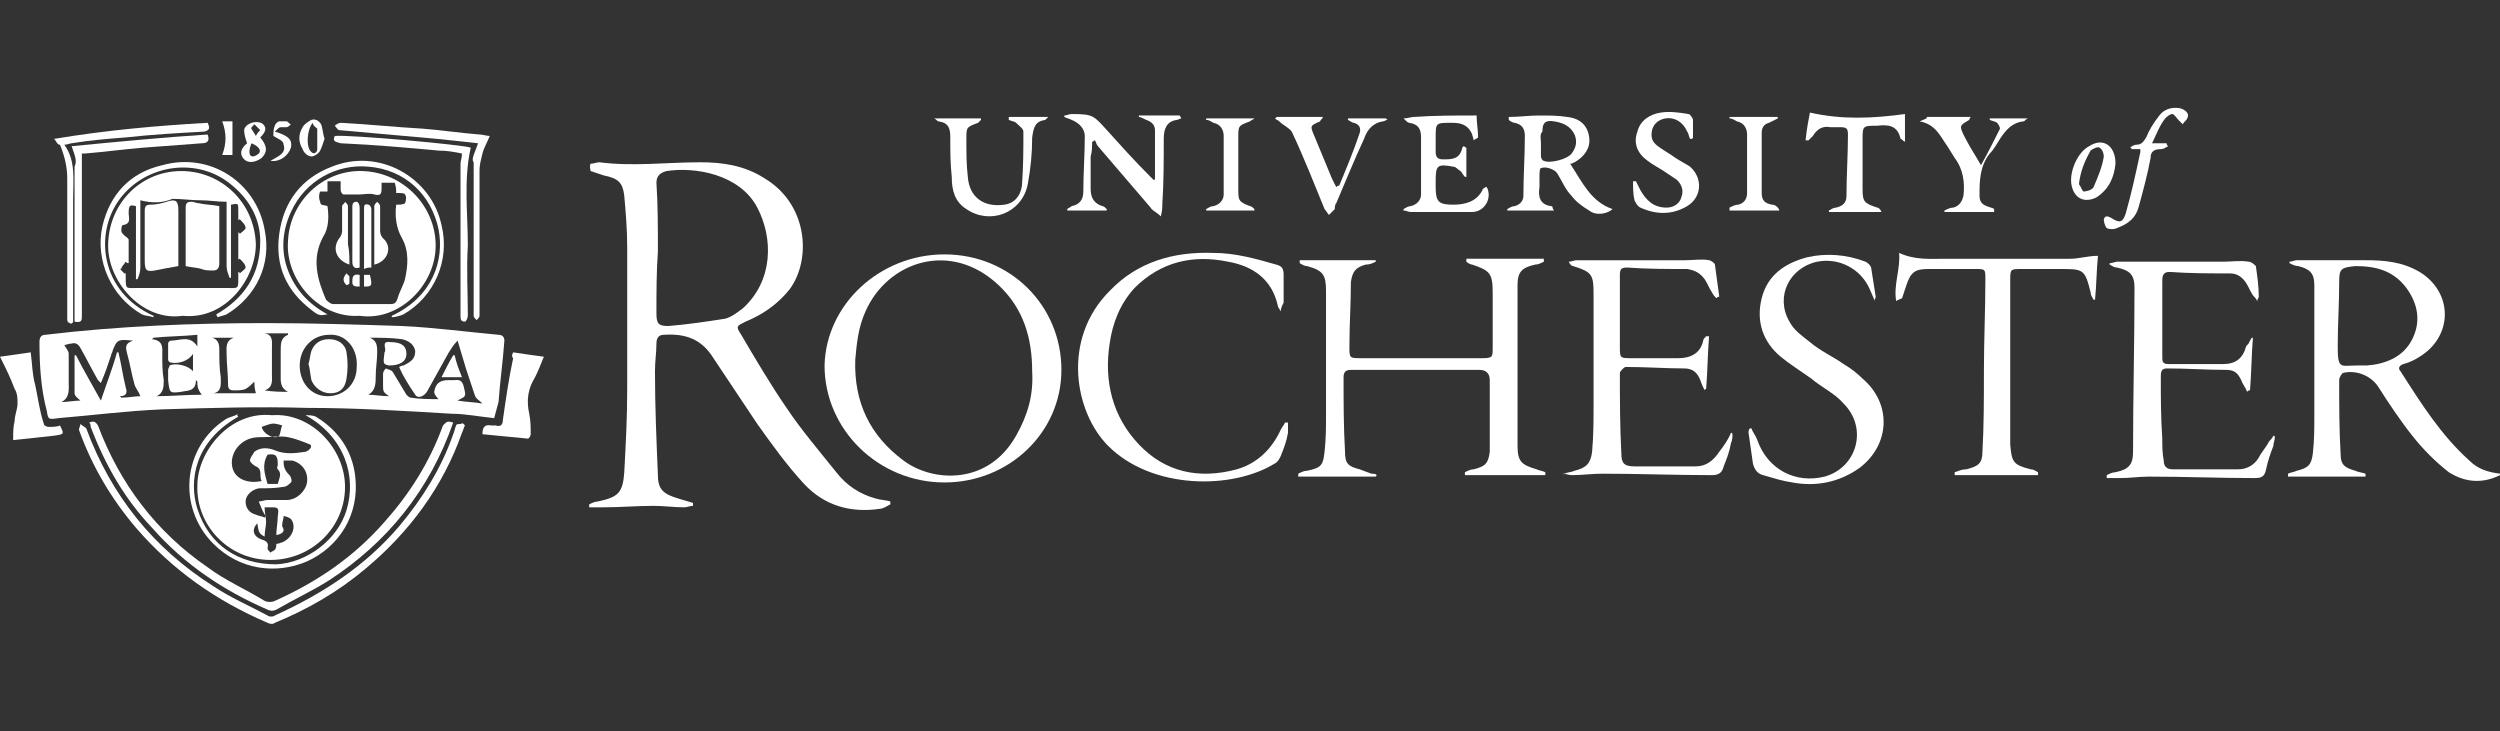 <?xml version="1.0" encoding="UTF-8"?>
<!-- Generator: Adobe Illustrator 28.2.0, SVG Export Plug-In . SVG Version: 6.00 Build 0)  -->
<svg xmlns="http://www.w3.org/2000/svg" xmlns:xlink="http://www.w3.org/1999/xlink" version="1.1" id="Layer_1" x="0px" y="0px" viewBox="0 0 171 50" style="enable-background:new 0 0 171 50;" xml:space="preserve">
<rect x="0" y="0" width="171" height="50" fill="#333333" stroke="none"/>
<style type="text/css">
	.st0{fill:#FCFCFC;}
	.st1{fill:#FFFFFF;}
</style>
<g>
	<path class="st1" d="M171,32.5c-1.2,0.6-2.4,0.5-3.5-0.2c-0.9-0.7-1.8-1.6-2.5-2.5c-0.8-1-1.6-2.2-2.3-3.3c-0.5-0.8-1.5-1.2-2.4-1   c-0.1,0-0.3,0.3-0.3,0.5c0,1.7,0,3.4,0.1,5.1c0,0.7,0.3,0.9,1,1.1c0.2,0.1,0.4,0.1,0.7,0.2c0,0.1,0,0.1,0,0.2c-1.8,0-3.5,0-5.3,0   c0-0.1,0-0.1,0-0.2c0.2-0.1,0.4-0.1,0.6-0.2c0.8-0.2,1-0.4,1.1-1.2c0.1-0.9,0.1-1.7,0.1-2.6c0-3,0-5.9,0-8.9c0-0.8-0.3-1.1-1.1-1.3   c-0.2,0-0.4-0.1-0.6-0.2c0,0,0-0.1,0-0.1c0.2,0,0.3-0.1,0.5-0.1c1.6,0,3.2,0,4.7,0c1.3,0,2.5,0.1,3.7,0.8c2.3,1.4,2.3,4.4,0,5.8   c-0.3,0.2-0.7,0.4-1.1,0.5c-0.3,0.1-0.4,0.3-0.2,0.5c1.4,2.2,2.8,4.4,4.7,6.1c0.6,0.6,1.3,0.8,2.1,0.9C171,32.4,171,32.4,171,32.5z    M161.2,25c0.2,0,0.5,0,0.7,0c1.3-0.1,2.5-0.6,3.1-1.8c0.6-1.2,0.4-2.4-0.4-3.5c-0.9-1.2-2.1-1.5-3.5-1.5c-1,0.1-1.1,0.2-1.1,1.1   c0,1.5-0.1,2.9-0.1,4.4C159.9,25.3,160.1,25,161.2,25z"></path>
	<path class="st1" d="M40.4,11.2c0.2,0,0.4-0.1,0.6-0.1c2.3,0.3,4.6,0,6.9,0c1.5,0,3,0.2,4.4,1.1c3,1.8,3.2,5.6,1.7,7.6   c-0.8,1-1.8,1.7-3,2.2c-0.6,0.3-0.7,0.3-0.3,0.9c1,1.7,2,3.4,3.1,5c1,1.5,2.2,2.9,3.4,4.4c0.7,0.9,1.6,1.5,2.7,1.8   c0.3,0.1,0.7,0.1,1,0.2c0,0.1,0,0.1,0,0.2c-0.2,0.1-0.5,0.3-0.7,0.3c-2,0.3-3.8-0.2-5.2-1.7c-1.2-1.3-2.2-2.7-3.2-4.1   c-1-1.5-2-3-3-4.5c-0.8-1.3-1.9-1.7-3.4-1.6c-0.4,0-0.5,0.3-0.5,0.6c0,0.6-0.1,1.2-0.1,1.9c0,2.4,0.1,4.7,0.2,7.1   c0,1,0.4,1.3,1.4,1.6c0.3,0.1,0.7,0.2,1,0.3c0,0.1,0,0.1,0,0.2c-0.2,0-0.4,0.1-0.6,0.1c-0.7,0-1.4-0.1-2.1-0.1   c-1.1,0-2.3,0.1-3.4,0.1c-0.3,0-0.7,0-1,0c0-0.1,0-0.1,0-0.2c0.2-0.1,0.4-0.2,0.6-0.2c1.4-0.3,1.7-0.6,1.8-2   c0.1-1.9,0.2-3.7,0.2-5.6c0-3.3,0-6.5,0-9.8c0-1.2-0.1-2.4-0.2-3.5c-0.1-0.9-0.4-1.2-1.4-1.4c-0.3-0.1-0.6-0.2-0.9-0.3   C40.3,11.3,40.4,11.2,40.4,11.2z M45,17.2C45,17.2,45,17.2,45,17.2c-0.1,1.4-0.1,2.8-0.1,4.2c0,0.7,0.1,0.9,0.8,0.9   c1.3-0.1,2.6-0.3,3.9-0.5c0.4-0.1,0.8-0.4,1.2-0.7c2.1-1.9,2.1-4.8,1-6.9c-1.2-2.3-4.3-2.8-6.2-2.5c-0.4,0.1-0.7,0.3-0.7,0.8   C45,14,45,15.6,45,17.2z"></path>
	<path class="st1" d="M94.1,32.6c-1.8,0-3.6,0-5.3,0c0-0.1,0-0.1,0-0.2c0.2-0.1,0.4-0.2,0.6-0.2c1-0.2,1.1-0.4,1.2-1.3   c0.1-0.9,0.1-1.7,0.1-2.6c0-2.8,0-5.6,0-8.4c0-1.1-0.2-1.4-1.3-1.7c-0.2,0-0.3-0.1-0.5-0.2c0-0.1,0-0.1,0-0.2c1.7,0,3.5,0,5.2,0   c0,0,0,0.1,0,0.1c-0.2,0.1-0.4,0.2-0.7,0.2c-0.7,0.2-0.9,0.5-1,1.2c0,1.5-0.1,2.9-0.1,4.4c0,0.8,0,0.8,0.8,0.8c2.8,0,5.5,0,8.3,0   c0.7,0,0.7-0.1,0.7-0.7c0-1.3,0-2.6,0-3.8c0-1.3-0.2-1.5-1.4-1.9c-0.1,0-0.3-0.1-0.4-0.2c0-0.1,0-0.1,0-0.2c1.8,0,3.6,0,5.3,0   c0,0.1,0,0.1,0,0.2c-0.2,0.1-0.4,0.2-0.6,0.2c-0.9,0.2-1.2,0.5-1.2,1.4c0,3.7,0,7.4,0,11c0,1.1,0.3,1.3,1.3,1.6   c0.2,0.1,0.4,0.1,0.6,0.2c0,0.1,0,0.1,0,0.2c-1.8,0-3.6,0-5.5,0c0-0.1,0-0.1,0-0.2c0.2-0.1,0.4-0.2,0.6-0.2c0.8-0.2,1-0.4,1.1-1.2   c0-1.6,0-3.3,0-4.9c0-0.4-0.2-0.7-0.7-0.7c-2.9,0-5.8,0-8.8,0c-0.3,0-0.5,0.1-0.5,0.5c0,1.7,0,3.4,0.1,5.1c0,0.8,0.2,1,1,1.2   c0.3,0.1,0.5,0.2,0.8,0.3C94.2,32.4,94.2,32.5,94.1,32.6z"></path>
	<path class="st1" d="M64.6,17.4c4.5,0,8,3.5,8,7.9c0,4.3-3.6,7.7-8,7.7c-4.5,0-8.2-3.6-8.2-8C56.5,20.8,60.2,17.4,64.6,17.4z    M70.6,25.4c0-2.3-0.6-4.3-2.3-5.9c-3.3-3.1-7.6-1.6-9.1,1.8c-0.5,1.1-0.6,2.2-0.7,3.3c-0.1,2.9,1,5.2,3.3,6.9   c2,1.5,5.8,1.7,7.7-1.7C70.3,28.4,70.7,27,70.6,25.4z"></path>
	<path class="st1" d="M154.1,23.1c-0.1,1.2-0.1,2.4-0.2,3.6c-0.1,0-0.1,0-0.2,0.1c-0.1-0.3-0.3-0.5-0.4-0.8c-0.2-0.4-0.4-0.7-1-0.7   c-1.4,0-2.7-0.1-4.1-0.1c-0.4,0-0.4,0.3-0.4,0.6c0,1.4,0,2.8,0.1,4.2c0,0.5,0,1,0.1,1.5c0,0.4,0.2,0.6,0.6,0.6c1.5,0,3,0,4.5,0   c0.6,0,1.1-0.3,1.4-0.8c0.2-0.4,0.5-0.7,0.7-1.1c0.1-0.1,0.2-0.2,0.3-0.4c0,0,0.1,0,0.1,0.1c0,0.2-0.1,0.4-0.1,0.6   c-0.2,0.5-0.4,1.1-0.5,1.6c-0.1,0.5-0.3,0.6-0.8,0.6c-2.4,0-4.8-0.1-7.2-0.1c-0.7,0-1.3,0.1-2,0.1c-0.3,0-0.6,0-0.9,0   c0-0.1,0-0.1,0-0.2c0.2-0.1,0.4-0.2,0.6-0.2c0.9-0.2,1.2-0.5,1.2-1.4c0-3.7,0.1-7.5,0.1-11.2c0-0.9-0.3-1.2-1.2-1.4   c-0.2,0-0.3-0.1-0.5-0.2c0,0,0-0.1,0-0.1c0.2,0,0.4-0.1,0.5-0.1c2.4,0,4.9,0,7.3,0c0.6,0,1.1-0.1,1.7,0c0.2,0,0.4,0.2,0.5,0.3   c0.1,0.7,0.2,1.4,0.2,2.1c0,0.1-0.1,0.1-0.1,0.3c-0.1-0.2-0.2-0.3-0.3-0.4c-0.2-0.3-0.3-0.6-0.5-0.9c-0.3-0.4-0.6-0.6-1.1-0.6   c-1.4,0-2.7,0-4.1-0.1c-0.4,0-0.5,0.2-0.5,0.6c0,1.7,0,3.5,0,5.2c0,0.3,0,0.5,0.4,0.5c1.3,0,2.5,0,3.8,0c0.8,0,1.3-0.4,1.5-1.1   c0-0.1,0.1-0.2,0.2-0.3C154,23.1,154,23.1,154.1,23.1z"></path>
	<path class="st1" d="M107,32.4c0.2-0.1,0.5-0.1,0.7-0.2c0.8-0.2,1.1-0.5,1.2-1.3c0.1-1.1,0.1-2.2,0.1-3.3c0-2.5,0-5,0-7.5   c0-1.3-0.1-1.5-1.4-1.9c-0.1,0-0.2-0.1-0.3-0.3c0.2,0,0.4-0.1,0.5-0.1c2.5,0,5,0,7.5,0c0.5,0,1.1-0.1,1.6,0c0.1,0,0.4,0.2,0.4,0.3   c0.1,0.7,0.2,1.5,0.3,2.2c-0.1,0-0.1,0-0.2,0.1c-0.1-0.1-0.2-0.2-0.3-0.4c-0.2-0.3-0.3-0.6-0.5-0.9c-0.3-0.4-0.6-0.6-1.2-0.7   c-1.4,0-2.7,0-4.1-0.1c-0.4,0-0.5,0.1-0.5,0.5c0,1.6,0,3.3,0,4.9c0,0.8,0,0.8,0.8,0.8c1.1,0,2.1,0,3.2,0c0.8,0,1.5-0.3,1.7-1.2   c0-0.1,0.1-0.2,0.2-0.3c0.1,0,0.1,0,0.2,0c-0.1,1.2-0.1,2.4-0.2,3.6c0,0-0.1,0-0.1,0.1c-0.1-0.2-0.2-0.4-0.3-0.7   c-0.2-0.5-0.5-0.8-1.1-0.8c-1.3,0-2.6-0.1-4-0.1c-0.1,0-0.4,0.3-0.4,0.4c0,1.8,0,3.7,0.1,5.5c0,0.7,0.2,0.9,0.9,0.9   c1.4,0,2.8,0,4.2,0c0.7,0,1.2-0.4,1.6-1c0.3-0.4,0.6-0.8,0.8-1.3c0,0,0.1,0,0.1,0.1c0,0.2,0,0.4-0.1,0.6c-0.1,0.6-0.3,1.1-0.5,1.6   c-0.1,0.4-0.3,0.6-0.8,0.6c-2.5,0-5-0.1-7.5-0.1c-0.7,0-1.4,0.1-2.1,0.1c-0.2,0-0.4-0.1-0.6-0.1C107,32.5,107,32.4,107,32.4z"></path>
	<path class="st1" d="M87.6,21.3c-0.1-0.2-0.2-0.3-0.2-0.4c-0.4-1.8-1.7-2.7-3.4-3c-2.4-0.5-4.6,0-6.4,1.8c-1,1.1-1.5,2.4-1.7,3.8   c-0.4,2.6,0.2,5,2,6.9c1.8,1.9,4.1,2.4,6.7,1.7c1.4-0.4,2.4-1.4,3-2.7c0.1-0.2,0.2-0.3,0.3-0.5c0.1,0,0.1,0,0.2,0   c0,0.2,0,0.5,0,0.7c-0.1,0.6-0.3,1.1-0.5,1.6c-0.1,0.2-0.2,0.4-0.4,0.5c-2.9,1.8-8.4,1.8-11.4-1.2c-2.3-2.3-3.2-7.3,0.1-10.6   c1.9-2,4.4-2.7,7.1-2.6c1.5,0,2.9,0.4,4.3,0.8c0.4,0.1,0.5,0.3,0.5,0.7c0,0.6,0,1.3,0,1.9C87.7,20.9,87.6,21.1,87.6,21.3z"></path>
	<path class="st1" d="M129.7,20.6c-0.2-1.1,0.3-2.2,0.2-3.3c1.1,0.5,2.1,0.4,3.1,0.4c2.9,0,5.7,0,8.6,0c0.6,0,1.2-0.2,1.9-0.2   c-0.1,1-0.1,2-0.2,3c0,0-0.1,0-0.1,0c-0.1-0.2-0.2-0.3-0.2-0.5c-0.4-1.6-0.5-1.6-2.1-1.6c-0.9,0-1.7,0-2.6,0c-0.8,0-0.8,0-0.8,0.8   c0,1,0,2,0,3.1c0,2.5,0,5,0,7.5c0,0.2,0,0.4,0,0.6c0.1,1.2,0.2,1.4,1.4,1.7c0.2,0,0.3,0.1,0.5,0.2c0,0.1,0,0.1,0,0.2   c-1.9,0-3.8,0-5.7,0c0-0.1,0-0.1,0-0.2c0.3-0.1,0.5-0.2,0.8-0.2c0.8-0.2,1.1-0.4,1.1-1.2c0.1-1.8,0.1-3.6,0.1-5.5   c0-2.1,0.1-4.2,0.1-6.3c0-0.7,0-0.7-0.7-0.7c-1.1,0-2.2,0-3.2,0c-0.9,0-1.2,0.2-1.5,1.1c-0.1,0.3-0.2,0.6-0.3,0.9   C129.9,20.5,129.8,20.5,129.7,20.6z"></path>
	<path class="st1" d="M128.2,20.5c-0.1-0.2-0.2-0.5-0.3-0.7c-0.6-1.4-2.1-2.2-3.6-1.9c-1.9,0.4-2.9,2.4-1.9,4.1   c0.3,0.6,0.9,1,1.4,1.4c0.7,0.6,1.6,1,2.3,1.5c0.5,0.3,0.9,0.6,1.3,1c2,1.7,1.9,4.5-0.2,6.1c-1.4,1-3,1.3-4.6,1   c-0.7-0.1-1.3-0.3-2-0.5c-0.4-0.1-0.6-0.4-0.7-0.8c-0.1-0.7-0.2-1.4-0.3-2.1c0-0.1,0-0.2,0.1-0.3c0,0,0.1,0,0.1,0   c0.1,0.3,0.3,0.5,0.4,0.8c0.7,2,2.6,3,4.6,2.5c2.2-0.6,3-3.3,1.3-5c-0.6-0.7-1.5-1.1-2.2-1.7c-0.7-0.5-1.5-1-2.1-1.5   c-1.2-1-1.7-2.4-1.3-4c0.4-1.6,1.6-2.4,3.1-2.8c1.3-0.3,2.7-0.2,4,0.3c0.2,0.1,0.4,0.3,0.4,0.5c0.1,0.6,0.2,1.3,0.3,1.9   c0,0.1-0.1,0.2-0.1,0.3C128.2,20.5,128.2,20.5,128.2,20.5z"></path>
	<path class="st1" d="M103.2,8c0.7,0,1.4-0.1,2.1-0.1c0.6,0,1.3,0,1.9,0.1c0.9,0.1,1.4,0.6,1.5,1.4c0.1,0.7-0.3,1.3-1,1.7   c-0.1,0-0.1,0.1-0.3,0.1c0.8,1.2,1.4,2.6,2.9,3.1c-0.3,0.3-1.1,0.5-1.6,0.1c-0.5-0.3-0.9-0.6-1.2-1c-0.4-0.4-0.6-0.9-0.9-1.4   c-0.1-0.2-0.2-0.3-0.4-0.4c-0.2-0.1-0.5-0.2-0.8-0.1c-0.1,0-0.1,0.4-0.1,0.6c0,0.2,0,0.5,0,0.7c-0.1,0.6,0,1.2,0.8,1.3   c0,0,0.1,0,0.1,0.1c0,0,0,0.1,0.1,0.2c-1.1,0-2.1,0-3.2,0c0,0,0-0.1,0-0.1c0.2-0.1,0.3-0.2,0.5-0.2c0.4-0.1,0.6-0.4,0.6-0.7   c0-1.4,0.1-2.7,0.1-4.1c0-0.5-0.2-0.8-0.7-0.9c-0.1,0-0.3-0.1-0.4-0.2C103.2,8.1,103.2,8.1,103.2,8z M105.4,9.8   C105.3,9.8,105.3,9.8,105.4,9.8c0,0.3,0,0.6,0,0.9c0,0.1,0.1,0.3,0.2,0.3c0.4,0.2,1.6-0.1,1.9-0.5c0.3-0.4,0.4-0.8,0.2-1.3   c-0.3-0.6-0.8-0.8-1.4-0.9c-0.6-0.1-0.8,0.1-0.8,0.7C105.3,9.2,105.4,9.5,105.4,9.8z"></path>
	<path class="st1" d="M75.7,14.4c-0.9,0-1.8,0-2.7,0c0,0,0-0.1,0-0.1c0.1-0.1,0.2-0.1,0.3-0.2c0.5-0.1,0.8-0.4,0.8-1   c0-1.3,0.1-2.5,0.1-3.8c0-0.5-0.4-0.9-0.9-1.1c-0.2-0.1-0.3-0.1-0.5-0.2c0,0,0-0.1,0-0.1c0.2,0,0.3-0.1,0.5-0.1   c1.5,0,1.5,0.1,2.5,1.2c0.9,1,1.8,2,2.8,3c0.1,0.1,0.2,0.2,0.3,0.3c0.1,0,0.1,0,0.1-0.1c0-1.1,0-2.2,0-3.3c0-0.4-0.3-0.6-0.6-0.7   c-0.2-0.1-0.4-0.2-0.5-0.2c0,0,0-0.1,0-0.1c0.9,0,1.8,0,2.8,0c0,0.1,0.1,0.1,0.1,0.2c-0.1,0-0.2,0.1-0.3,0.1   c-0.7,0.1-0.9,0.6-0.9,1.3c0,1.5,0,3-0.1,4.5c0,0.2,0,0.4-0.1,0.8c-0.3-0.3-0.6-0.4-0.7-0.6c-1.2-1.4-2.4-2.8-3.6-4.2   c-0.1-0.1-0.1-0.2-0.2-0.4c-0.1,0-0.1,0.1-0.2,0.1c0,0.3,0,0.7-0.1,1c0,0.7,0,1.5,0,2.2c0,0.6,0.2,1,0.8,1.2c0.1,0,0.2,0.1,0.3,0.2   C75.7,14.3,75.7,14.4,75.7,14.4z"></path>
	<path class="st1" d="M69,8c0.9,0,1.8,0,2.7,0c-0.1,0.1-0.2,0.2-0.2,0.2c-0.7,0.1-0.8,0.5-0.9,1.2c0,1.1-0.1,2.1-0.3,3.2   c-0.4,2-2.6,2.8-4.2,1.7c-0.8-0.5-1-1.3-1-2.2c-0.1-0.9-0.1-1.8-0.1-2.7c0-0.6-0.1-1-0.8-1.1c-0.1,0-0.1-0.1-0.3-0.2   c1.2,0,2.2,0,3.2,0c0,0,0,0.1,0,0.1c-0.1,0.1-0.1,0.1-0.2,0.2c-0.8,0.3-0.8,0.3-0.8,1.1c0,0.9,0,1.8,0.1,2.6   c0.1,1.4,1.1,2.1,2.5,1.9c0.7-0.1,1.1-0.6,1.2-1.3C70,11.4,70,10.2,70,9c0-0.2-0.3-0.4-0.5-0.6c-0.1-0.1-0.3-0.1-0.5-0.2   C69,8.1,69,8.1,69,8z"></path>
	<path class="st1" d="M101,7.9c0,0.5,0.1,1,0.1,1.5c-0.1,0.1-0.2,0.1-0.3,0.2c0-0.1-0.1-0.3-0.1-0.4c-0.3-0.7-0.8-0.8-1.4-0.8   c-1.1,0-1.1,0-1.1,1c0,0.3,0,0.7,0,1c0,0.4,0.2,0.5,0.5,0.5c0.6,0,1.1,0,1.3-0.7c0-0.1,0.1-0.2,0.1-0.2c0.1,0,0.1,0.1,0.2,0.1   c0,0.7,0,1.3,0,2c0,0-0.1,0-0.1,0c-0.1-0.1-0.2-0.3-0.3-0.4c-0.2-0.1-0.3-0.3-0.5-0.3c-1.1-0.2-1.2-0.1-1.2,1c0,0.1,0,0.3,0,0.4   c0,1,0.2,1.2,1.2,1.2c0.8,0,1.6-0.2,2-1c0-0.1,0.1-0.1,0.2-0.2c0,0,0.1,0,0.1,0c0.4,0.8-0.2,1.7-1,1.7c-1.4,0-2.8,0-4.2,0   c-0.2,0-0.3-0.1-0.5-0.1c0,0,0-0.1,0-0.1c0.2-0.1,0.3-0.2,0.5-0.2c0.4-0.1,0.7-0.4,0.7-0.8c0-1.3,0-2.6,0-3.9c0-0.6-0.2-0.9-0.8-1   c-0.1,0-0.2-0.1-0.4-0.3c0.3,0,0.5-0.1,0.7-0.1C98.1,7.9,99.5,7.9,101,7.9z"></path>
	<path class="st1" d="M123.8,7.7c2.2,0.5,4.3,0.4,6.5,0.1c0,0.6,0,1.2,0,1.9c-0.2-0.1-0.2-0.2-0.3-0.2c-0.2-0.9-0.8-1-1.6-0.9   c-1,0-1,0-1,1c0,1.1,0,2.2,0,3.3c0,0.9,0.1,1,1,1.3c0.1,0,0.2,0.1,0.3,0.3c-1.2,0-2.4,0-3.6,0c0,0,0-0.1,0-0.1   c0.2-0.1,0.3-0.2,0.5-0.2c0.4-0.1,0.7-0.3,0.7-0.8c0-1.4,0.1-2.8,0.1-4.2c0-0.4-0.1-0.5-0.5-0.5c-0.2,0-0.5,0-0.7,0   c-0.5-0.1-0.9,0.1-1.2,0.6c-0.1,0.1-0.2,0.2-0.3,0.3c-0.1,0-0.1,0-0.2,0C123.6,8.7,123.7,8.2,123.8,7.7z"></path>
	<path class="st1" d="M87.3,8c1,0,2.1,0,3.2,0c-0.1,0.2-0.2,0.2-0.2,0.3c-0.7,0.3-0.7,0.3-0.4,1c0.4,1,0.8,1.9,1.2,2.9   c0.1,0.2,0.2,0.4,0.3,0.6c0.1-0.1,0.1-0.1,0.2-0.1c0.5-1.2,1-2.4,1.4-3.6c0.1-0.3,0-0.6-0.4-0.7c-0.1,0-0.2-0.1-0.4-0.2   c0,0,0-0.1,0-0.1c0.9,0,1.8,0,2.6,0c0,0,0.1,0.1,0.1,0.1c-0.1,0-0.2,0.1-0.3,0.1c-0.7,0.1-1.1,0.6-1.3,1.2c-0.7,1.5-1.3,3-1.9,4.4   c-0.1,0.1-0.1,0.3-0.1,0.4c-0.1,0.1-0.3,0.3-0.4,0.4c-0.1-0.1-0.2-0.3-0.3-0.4c-0.7-1.7-1.4-3.5-2.2-5.2c-0.1-0.3-0.6-0.5-0.9-0.8   c-0.1-0.1-0.2-0.1-0.3-0.2C87.3,8.1,87.3,8,87.3,8z"></path>
	<path class="st1" d="M115.6,9.5c-0.1-0.2-0.1-0.4-0.2-0.5c-0.3-0.7-0.9-1-1.5-0.9c-0.5,0.1-0.8,0.4-0.9,0.8c-0.1,0.5,0,0.8,0.4,1.1   c0.4,0.3,0.8,0.5,1.2,0.8c0.3,0.2,0.7,0.4,1,0.6c0.9,0.8,0.8,2.1-0.2,2.7c-1,0.6-2.1,0.6-3.2,0.1c-0.2-0.1-0.3-0.3-0.4-0.5   c-0.1-0.4-0.1-0.9-0.1-1.3c0.1,0,0.1,0,0.2,0c0.1,0.2,0.2,0.4,0.3,0.6c0.4,0.7,0.9,1.2,1.8,1.2c0.5,0,0.9-0.3,1-0.7   c0.2-0.5,0-0.9-0.3-1.2c-0.3-0.2-0.6-0.4-0.9-0.6c-0.3-0.2-0.7-0.4-1.1-0.7c-0.7-0.5-1-1.2-0.7-2c0.2-0.8,0.9-1.2,1.6-1.3   c0.6-0.1,1.3,0,1.9,0.1c0.1,0,0.3,0.3,0.3,0.4c0,0.4,0,0.8,0,1.2C115.8,9.5,115.7,9.5,115.6,9.5z"></path>
	<path class="st1" d="M131.8,8c1,0,2,0,3,0c-0.1,0.1-0.1,0.2-0.1,0.2c-0.7,0.4-0.7,0.4-0.3,1.2c0.3,0.6,0.7,1.2,1.1,1.9   c0.5-0.9,0.9-1.7,1.3-2.5c0-0.1-0.1-0.3-0.2-0.4c-0.1-0.1-0.3-0.1-0.5-0.2c0,0,0-0.1,0-0.1c0.8,0,1.7,0,2.6,0   c-0.2,0.1-0.2,0.2-0.3,0.2c-0.8,0.1-1.2,0.6-1.6,1.2c-0.2,0.3-0.4,0.7-0.7,1c-0.7,0.9-0.7,1.9-0.7,2.9c0,0.4,0.2,0.6,0.5,0.7   c0.2,0.1,0.4,0.1,0.5,0.2c0,0.1,0,0.1,0,0.2c-1.1,0-2.2,0-3.4,0c0,0,0-0.1,0-0.1c0.2-0.1,0.4-0.2,0.6-0.2c0.4-0.1,0.6-0.4,0.7-0.8   c0.1-0.9,0-1.8-0.6-2.6c-0.2-0.3-0.3-0.5-0.5-0.8c-0.5-0.7-0.8-1.5-1.9-1.7C131.8,8.1,131.8,8.1,131.8,8z"></path>
	<path class="st1" d="M121.7,14.4c-1.1,0-2.2,0-3.4,0c0-0.1,0-0.1,0-0.2c0.2-0.1,0.4-0.2,0.6-0.2c0.4-0.1,0.6-0.4,0.6-0.8   c0-1.3,0-2.6,0-4c0-0.4-0.2-0.8-0.7-0.9c-0.2-0.1-0.3-0.2-0.5-0.2c0,0,0-0.1,0-0.1c1.1,0,2.2,0,3.3,0c0,0,0,0.1,0,0.1   c-0.2,0.1-0.4,0.2-0.6,0.3c-0.4,0.1-0.5,0.4-0.5,0.7c0,1.4,0,2.7,0,4.1c0,0.5,0.2,0.7,0.7,0.8c0.2,0,0.3,0.1,0.4,0.2   C121.7,14.3,121.7,14.4,121.7,14.4z"></path>
	<path class="st1" d="M85.8,8.1c-0.1,0.1-0.2,0.1-0.3,0.2c-0.8,0.3-0.8,0.3-0.8,1.1c0,1.2,0,2.3,0,3.5c0,0.8,0,0.9,0.8,1.2   c0.1,0,0.2,0.1,0.3,0.2c0,0,0,0.1,0,0.1c-1.1,0-2.2,0-3.3,0c0,0,0-0.1,0-0.1c0.2-0.1,0.3-0.2,0.5-0.2c0.4-0.1,0.7-0.4,0.7-0.8   c0-1.3,0-2.6,0-4c0-0.4-0.2-0.8-0.7-0.9c-0.2-0.1-0.3-0.2-0.5-0.2c0,0,0-0.1,0-0.1c1.1,0,2.2,0,3.3,0C85.8,8,85.8,8.1,85.8,8.1z"></path>
	<path class="st1" d="M147.2,9.8c0.4,0,0.7,0,1,0c0,0.1,0,0.1,0.1,0.2c-0.2,0.1-0.3,0.2-0.5,0.2c-0.5,0-0.7,0.2-0.7,0.6   c-0.2,1.1-0.5,2.2-0.8,3.3c-0.2,0.8-0.7,1.2-1.5,1.5c-0.2,0.1-0.5,0.1-0.7,0c-0.1-0.1-0.2-0.4-0.2-0.6c0.1-0.3,0.3-0.2,0.5-0.1   c0.6,0.4,0.8,0.3,1-0.3c0.4-1.4,0.7-2.8,1-4.2c0,0,0-0.1,0-0.2c-0.2,0-0.4,0-0.6,0c0,0,0-0.1-0.1-0.1c0.1-0.1,0.3-0.2,0.4-0.2   c0.4,0,0.5-0.2,0.7-0.5c0.2-0.5,0.5-1,0.9-1.5c0.3-0.4,0.8-0.6,1.4-0.5c0.4,0.1,0.7,0.4,0.5,0.7c0,0.1-0.2,0.2-0.3,0.4   c-0.1-0.1-0.2-0.2-0.3-0.3c-0.1-0.1-0.3-0.4-0.4-0.4c-0.2,0-0.4,0.2-0.5,0.3C147.7,8.6,147.5,9.2,147.2,9.8z"></path>
	<path class="st1" d="M144.7,11.2c-0.1,0.9-0.4,1.7-1.3,2.3c-0.8,0.4-1.5,0.1-1.7-0.8c-0.2-0.9,0.4-2.3,1.2-2.7   C143.8,9.4,144.7,9.9,144.7,11.2z M142.2,12.6c0.1,0.1,0.2,0.4,0.3,0.5c0.2,0,0.6-0.1,0.7-0.3c0.3-0.7,0.6-1.4,0.7-2.1   c0-0.2-0.1-0.5-0.3-0.6c-0.1-0.1-0.5,0.1-0.6,0.2C142.6,11,142.3,11.7,142.2,12.6z"></path>
	<g>
		<path class="st1" d="M33.8,28.6c-1-0.1-2-0.3-2.9-0.3c-3.3-0.2-6.6-0.4-9.9-0.4c-3.3-0.1-6.6,0-9.9,0.1c-2.4,0.1-4.7,0.4-7.1,0.6    c-0.7,0.1-0.7,0.1-0.8-0.5c-0.4-1.5-0.5-3.1-0.5-4.7c0-0.3,0.1-0.5,0.4-0.5c5-0.6,10.1-0.8,15.1-0.8c3.1,0,6.2,0.1,9.3,0.2    c2.2,0.1,4.4,0.4,6.6,0.6c0.3,0,0.4,0.2,0.4,0.4c-0.1,1.4-0.3,2.8-0.4,4.2C34,27.9,33.9,28.2,33.8,28.6z M26.6,27.1    c-0.4-0.3-0.4-0.3-0.4-0.8c0-0.2,0-0.5,0-0.7c0-0.2,0.1-0.3,0.2-0.4c0.2,0.1,0.4,0.1,0.5,0.3c0.3,0.5,0.6,1,0.9,1.5    c0.1,0.1,0.2,0.2,0.3,0.2c0.6,0.1,1.3,0.1,1.9,0.1c-0.1-0.1-0.3-0.3-0.3-0.5c0.1-0.6,0.4-0.8,1-0.8c0.1,0,0.3,0,0.4,0    c0.6-0.1,0.6,0.4,0.7,0.8c0.1,0.4-0.2,0.4-0.5,0.6c0.6,0.1,1.1,0.1,1.7,0.2c-0.2-0.2-0.4-0.3-0.5-0.5c-0.2-0.6-0.4-1.2-0.6-1.8    c-0.2-0.7-0.4-1.3-0.6-2c-0.3,0.3-0.4,0.5-0.6,0.8c-0.5,0.9-1,1.8-1.5,2.7c-0.2,0.3-0.6,0.5-0.8,0.2c-0.4-0.6-0.8-1.2-1.1-1.9    c0.2-0.1,0.2-0.1,0.3-0.1c0.6-0.3,0.8-0.5,0.8-1c-0.1-0.5-0.5-0.7-0.9-0.8c-0.7-0.1-1.5-0.1-2.2-0.1c0.5,0.2,0.5,0.6,0.5,1    c0,0.5-0.1,1.1-0.1,1.6c0,0.5,0,1-0.5,1.3C25.6,27,26.1,27.1,26.6,27.1z M8,24.1c0,0,0.1,0,0.1,0c0.2,0.8,0.3,1.6,0.5,2.4    c0.1,0.3,0.1,0.6-0.4,0.6c0,0,0.1,0.1,0.1,0.1c0.5,0,0.9-0.1,1.3-0.1c-0.1-0.3-0.3-0.5-0.4-0.8c-0.2-0.7-0.3-1.4-0.5-2.1    c-0.1-0.4-0.2-0.7,0.4-0.9c-1-0.1-1.1-0.1-1.4,0.7c0,0.1-0.1,0.2-0.1,0.3c-0.2,0.6-0.4,1.2-0.7,1.9c-0.1-0.1-0.2-0.2-0.2-0.2    c-0.4-0.7-0.8-1.5-1.2-2.2c-0.1-0.2-0.3-0.4-0.6-0.3c-0.2,0-0.4,0.1-0.5,0.1c0.1,0.2,0.3,0.4,0.3,0.6c0,0.6,0,1.3,0,1.9    c0,0.5,0.1,1.1-0.5,1.4c0.4,0,0.9-0.1,1.3-0.1c-0.1-0.1-0.4-0.3-0.4-0.5c0-0.9,0-1.7,0-2.6c0,0,0.1,0,0.1,0c0.5,1,1.1,2,1.7,3.1    C7.3,26.2,7.7,25.2,8,24.1z M22.5,22.9c-1.1,0-2,0.9-2,2.1c0,1.2,0.8,2.1,1.9,2.1c1.1,0,2-0.8,2-2C24.5,23.8,23.6,22.8,22.5,22.9z     M13.5,26.1c0,0-0.1-0.1-0.1-0.1c0,0.8-0.6,0.7-1,0.8c-0.8,0.1-0.8,0.1-0.9-0.8c0-0.2,0-0.4,0-0.7c0-0.1,0.1-0.2,0.1-0.3    c0.4-0.2,1.3,0,1.6,0.4c0-0.4,0-0.8,0-1.2c-0.3,0.5-1,0.7-1.5,0.6c-0.1,0-0.2-0.1-0.2-0.2c0-0.4,0-0.7,0-1.1    c0-0.1,0.1-0.2,0.2-0.2c0.6,0,1.3-0.4,1.8,0.4c0-0.3,0-0.6,0-0.8c-1,0.1-2,0.1-3,0.2c0,0-0.1,0.1-0.1,0.1c0.8,0.1,0.7,0.6,0.7,1.1    c0,0.6,0,1.1,0.1,1.7c0,0.4,0,0.9-0.5,1.1c1,0,2-0.1,3.1-0.1C13.5,26.6,13.5,26.4,13.5,26.1z M17.4,26.1c-0.2,0.2-0.4,0.4-0.6,0.5    c-0.2,0.1-0.5,0.1-0.8,0.1c-0.3,0-0.4-0.1-0.4-0.4c0-0.7-0.1-1.4-0.1-2.1c0-0.4-0.1-0.9,0.5-1.1c-0.6,0-1,0-1.5,0    c0.4,0.1,0.5,0.4,0.5,0.8c0,0.6,0,1.3,0.1,1.9c0,0.4,0.1,1-0.5,1.1c1,0,1.9,0,2.9,0C17.4,26.5,17.4,26.3,17.4,26.1z M19.7,26.8    c-0.4-0.2-0.5-0.5-0.5-0.9c0-0.6,0-1.3,0-1.9c0-0.5,0-0.9,0.5-1.1c0,0,0,0,0-0.1c-0.5,0-1.1,0-1.6,0c0.6,0.1,0.5,0.6,0.5,1    c0,0.6,0,1.2,0,1.8c0,0.4,0.1,0.9-0.5,1.1C18.7,26.8,19.2,26.8,19.7,26.8z"></path>
		<path class="st1" d="M18.6,28.4c2.7-0.2,5,2.3,5,4.9c0,2.8-2.3,5-5.1,5c-2.9,0-5.1-2.4-5-5.1C13.5,30.9,15.7,28.1,18.6,28.4z     M17.9,32.9c-0.2-0.3,0.1-0.8-0.4-1c-0.2-0.1-0.4-0.3-0.4-0.4c0-0.2,0.2-0.4,0.3-0.6c0.4-0.3,0.9-0.3,1.4-0.1    c0.7,0.3,1.4,0.2,2.1,0.1c0.3-0.1,0.5-0.4,0.3-0.5c-0.5-0.2-1-0.4-1.5-0.5c-0.6-0.1-1.1,0-1.7,0c-0.3,0-0.6,0-0.9,0.1    c-0.9,0.3-1.4,1.2-1.2,2C16.1,32.8,17,33.1,17.9,32.9z M17.7,34.3c0.2,0,0.4-0.1,0.6-0.1c0.4,0,0.8,0,1.3,0c0.7,0,1.3-0.6,1.4-1.2    c0.1-0.7-0.3-1.3-1-1.5c-0.2,0-0.4,0-0.6,0c0,0.2,0,0.4,0.1,0.6c0.1,0.2,0.2,0.3,0.3,0.4c0.1,0.1,0.2,0.4,0.1,0.5    c-0.1,0.1-0.3,0.3-0.5,0.3c-0.6,0.1-1.1,0.1-1.7,0.1c-0.5,0.1-0.9,0.5-0.9,0.9c0,0.5,0.3,0.8,0.7,0.9c0.2,0.1,0.4,0.1,0.6,0.2    c0,0,0.1-0.1,0.1-0.1C18,35.1,17.9,34.8,17.7,34.3z M17.6,35.8c-0.4,0.4-0.3,0.9,0.3,1.1c0.3,0.1,0.5,0.2,0.4,0.6    c0,0.1,0.1,0.2,0.2,0.3c0.1-0.1,0.2-0.1,0.3-0.2c0.1-0.1,0.1-0.3,0.1-0.4c0.2,0,0.3-0.1,0.4-0.1c0.7-0.3,1-1.1,0.6-1.6    c-0.1-0.1-0.4-0.2-0.5-0.2c0,0.2-0.1,0.4-0.1,0.6c0,0,0,0,0,0.1c0.2,0.3,0.1,0.5-0.4,0.6c0-0.4,0.1-0.9,0.1-1.3    c0.1-0.6,0-0.6-0.5-0.6c-0.1,0-0.2,0-0.4,0c0,0.4,0.1,0.7,0.1,1c0,0.3-0.1,0.6-0.1,1C17.7,36.5,17.7,36.4,17.6,35.8z M19,33.1    c0.1-0.4,0.3-0.7,0-1c-0.1-0.1,0-0.2,0-0.3c0-0.6-0.1-0.8-0.7-0.7c-0.4,0.7-0.2,1.3,0,2C18.5,33.1,18.8,33.1,19,33.1z M17.9,29.2    c0.1,0.5,0.9,0.9,1.2,0.6c0.1-0.2,0.1-0.5,0.2-0.7c0,0-0.3-0.1-0.4-0.1C18.6,28.9,18.2,29.1,17.9,29.2z"></path>
		<path class="st1" d="M24.6,21.6c-2.8,0.2-5.1-2.5-4.9-5.1c0.1-2.7,2.4-4.9,5.1-4.8c2.8,0.1,5,2.4,5,5.1    C29.8,19.5,27.3,22,24.6,21.6z M22.4,14.1c0.1,0.7,0.1,1.5-0.3,2.1c-0.8,1.5-0.4,2.9,0.2,4.3c0.1,0.1,0.3,0.3,0.5,0.3    c1.3,0,2.6,0,3.9,0c0.3,0,0.4-0.1,0.5-0.4c0.1-0.4,0.4-0.9,0.5-1.3c0.2-0.9,0.3-1.9-0.2-2.8c-0.4-0.7-0.5-1.5-0.4-2.3    c0.2,0,0.5,0,0.6-0.1c0.1-0.2,0.1-0.5,0-0.6c0-0.1-0.3-0.1-0.6-0.1c0-0.2,0-0.4-0.1-0.7c-0.3,0-0.6,0-0.9,0c0,0.2,0,0.3,0,0.4    c0,0.4-0.1,0.5-0.5,0.4c-0.3-0.1-0.7,0-1,0c-0.4,0-0.7,0-1.1,0c-0.1,0-0.2-0.2-0.2-0.3c0-0.2,0-0.4,0-0.6c-0.3,0-0.6,0-0.9,0    c0,0.3,0,0.5,0,0.7c-0.2,0-0.5,0-0.5,0c-0.1,0.2-0.1,0.5,0,0.7C21.9,14.1,22.2,14,22.4,14.1z"></path>
		<path class="st1" d="M12.5,21.6c-2.7,0.4-5-2.2-5.1-4.6c-0.1-2.9,2.1-5.3,5-5.3c2.7,0,5,2.1,5.1,5C17.5,19.1,15.4,21.9,12.5,21.6z     M8.5,18.7c0,0,0.1,0,0.1,0c0,0.1,0,0.2,0,0.3c0,0.8,0,0.7,0.8,0.7c2,0,4.1,0,6.1,0c0.8,0,0.8,0.1,0.8-0.7c0-0.1,0-0.2,0-0.4    c0,0,0.1,0,0.1,0.1c0.1-0.1,0.4-0.3,0.4-0.4c0-0.2-0.2-0.4-0.4-0.6c0,0-0.1,0-0.1,0.1c0-0.6,0-1.2,0-1.9c0,0,0.1,0,0.1,0.1    c0.1-0.1,0.4-0.3,0.4-0.4c0-0.2-0.2-0.4-0.4-0.6c0,0-0.1,0-0.1,0.1c0-0.2,0-0.4,0-0.7c0-0.5,0-0.5-0.5-0.4c0,1.7,0,3.3,0,5    c0,0-0.1,0-0.1,0c-0.1-0.3-0.2-0.5-0.2-0.8c0-1.3,0-2.7,0-4c0-0.2,0-0.3,0-0.4c-0.7,0-1.2-0.1-1.8-0.1c-0.6,0-1.3-0.1-1.9-0.1    c0,0,0,0,0,0c-0.7,0.3-1.4,0.3-2.2,0.1c0,0.2,0,0.4,0,0.5c0,1.4,0,2.7,0,4.1c0,0.3-0.1,0.6-0.2,0.8c0,0-0.1,0-0.1,0    c0-1.7,0-3.3,0-5c-0.4-0.1-0.5-0.1-0.5,0.5c0,0.3,0.2,0.7-0.4,0.8c-0.1,0-0.1,0.3-0.1,0.4c0,0.1,0.1,0.2,0.2,0.3    c0.1,0.1,0.3,0.2,0.3,0.3c0,0.5,0,1.1,0,1.6c-0.1,0-0.1,0-0.2-0.1c-0.1,0.2-0.3,0.3-0.3,0.5C8.1,18.3,8.3,18.5,8.5,18.7z"></path>
		<path class="st1" d="M31.8,29.1c-0.1,0.2-0.1,0.3-0.2,0.5c-1.3,3.7-3.6,6.8-6.6,9.3c-1.9,1.6-4,2.8-6.2,3.7    c-0.1,0.1-0.3,0.1-0.5,0c-3.5-1.5-6.5-3.6-9-6.5c-1.7-2-3-4.2-3.9-6.7c0-0.1,0.1-0.3,0.1-0.4c0.1,0.1,0.3,0.2,0.4,0.3    c1.7,4.6,4.6,8.2,8.7,10.8c1.2,0.8,2.4,1.3,3.7,2c0.1,0.1,0.4,0.1,0.5,0c3.3-1.5,6.2-3.4,8.5-6.1c1.6-1.9,2.9-4,3.7-6.3    c0.1-0.2,0.1-0.4,0.2-0.6c0-0.1,0.2-0.1,0.3-0.1C31.7,28.9,31.7,29,31.8,29.1z"></path>
		<path class="st1" d="M31,28.9c-1.6,4.6-4.5,8.2-8.5,10.8c-1.1,0.7-2.4,1.3-3.6,2c-0.2,0.1-0.4,0.1-0.6,0c-3-1.3-5.7-3.1-7.9-5.6    c-1.9-2-3.2-4.3-4.2-6.9c0-0.1,0-0.2-0.1-0.3c0.3-0.1,0.4-0.1,0.6,0.2c1.5,4,4,7.3,7.5,9.7c1.2,0.9,2.6,1.5,3.9,2.3    c0.2,0.1,0.5,0.1,0.7,0c2.9-1.3,5.4-3,7.5-5.4c1.7-1.9,3.1-4.1,4-6.6C30.6,28.8,30.6,28.8,31,28.9z"></path>
		<path class="st1" d="M22.9,9.3c1-0.1,8.8,0.6,9.3,0.8c-0.5,2.2-0.2,4.5-0.2,6.7c-0.1,1.6,0,3.2,0,4.8c0,0.1-0.1,0.4-0.2,0.4    c-0.3,0-0.3-0.2-0.3-0.4c0-3.5,0-7,0-10.4c0-0.2,0.1-0.4,0.1-0.7c-0.5-0.1-1-0.2-1.6-0.2c-2.2-0.2-4.4-0.4-6.7-0.5    C23,9.7,22.7,9.7,22.9,9.3z"></path>
		<path class="st1" d="M32.7,9.8c-0.9-0.1-1.8-0.2-2.8-0.3c-2.2-0.2-4.5-0.4-6.7-0.6c-0.1,0-0.2-0.2-0.3-0.3    c0.1-0.1,0.3-0.2,0.4-0.2c1.9,0.1,3.8,0.3,5.6,0.4c1.3,0.1,2.6,0.3,3.9,0.4c0.2,0,0.5,0.1,0.7,0.1c-0.2,0.5-0.4,0.8-0.5,1.2    c-0.1,0.4-0.2,0.8-0.2,1.1c0,3.2,0,6.4,0,9.6c0,0.1,0,0.3,0,0.4c0,0.1-0.1,0.2-0.2,0.3c-0.1-0.1-0.2-0.2-0.2-0.3    c0-1.1,0-2.2,0-3.4c0-2.4,0-4.7,0-7.1C32.2,10.9,32.5,10.4,32.7,9.8z"></path>
		<path class="st1" d="M14.2,8.4C14.4,8.8,14.3,8.9,14,9c-1.8,0.1-3.6,0.2-5.4,0.4C7.3,9.5,6.1,9.6,4.9,9.8c-0.1,0-0.3,0.1-0.5,0.1    C5.2,11,5,12.3,5,13.6c0,2.7,0,5.3,0,8c0,0.1,0,0.3,0,0.4c0,0.1-0.2,0.2-0.2,0.1c-0.1,0-0.2-0.1-0.2-0.2c0-0.1,0-0.3,0-0.4    c0-3.1,0-6.2,0-9.3c0-0.8-0.2-1.6-0.5-2.3C3.9,9.9,3.9,9.7,3.7,9.5C7.3,8.9,10.7,8.6,14.2,8.4z"></path>
		<path class="st1" d="M35.1,24.1c0.7,0.1,1.3,0.2,2.1,0.3c-0.2,0.5-0.4,1-0.6,1.4c-0.5,0.8-0.6,1.6-0.4,2.5    c0.1,0.5,0.1,0.9,0.1,1.4c0,0.1-0.1,0.3-0.2,0.3c-1-0.1-2.1-0.2-3.1-0.3c0-0.4,0.1-0.7,0.6-0.6c0.1,0,0.2,0,0.3,0    c0.3,0.1,0.5,0,0.5-0.4c0.2-1.4,0.4-2.8,0.7-4.2C35,24.4,35,24.3,35.1,24.1z"></path>
		<path class="st1" d="M0,24.4c0.7-0.1,1.4-0.2,2.1-0.3c0.1,0.7,0.1,1.5,0.3,2.2c0.2,0.9,0.3,1.8,0.6,2.7c0,0.1,0.2,0.2,0.3,0.2    c0.3,0,0.6,0,0.8-0.1c0.3,0.6,0.3,0.6-0.4,0.7c-0.9,0.1-1.8,0.2-2.8,0.3c0-0.5,0-0.9,0.1-1.3c0-0.4,0.2-0.8,0.2-1.2    c0-0.3,0-0.7-0.2-1C0.7,25.8,0.4,25.2,0,24.4z"></path>
		<path class="st1" d="M26.8,21.6c2.8-1.3,3.6-3.8,3.2-5.9c-0.5-2.4-2.3-4.1-4.8-4.3c-2.1-0.2-4.3,0.9-5.3,3.1    c-0.6,1.3-0.7,2.7-0.2,4c0.5,1.3,1.4,2.3,2.7,3c-0.5,0.1-0.6,0.1-1.1-0.3c-1.7-1.3-2.5-3-2.2-5.2c0.3-2.2,1.5-3.8,3.6-4.6    c3.2-1.3,6.8,0.7,7.5,4c0.6,2.4-0.5,4.9-2.6,6.1c-0.2,0.1-0.6,0.2-0.8,0.2C26.8,21.7,26.8,21.7,26.8,21.6z"></path>
		<path class="st1" d="M16.3,28.5c-3,1.7-3.4,4.4-2.8,6.3c0.8,2.5,2.8,3.8,5.4,3.8c2.1-0.1,4.2-1.7,4.8-3.7c0.7-2.3-0.1-5-2.8-6.5    c0.2,0,0.5,0,0.7,0.1c1.5,0.9,2.5,2.3,2.7,4.1c0.3,2.6-1.1,4.8-3.3,5.8c-2.1,0.9-4.6,0.6-6.4-1.2c-2.5-2.5-2.1-6.6,0.8-8.5    c0.3-0.2,0.6-0.2,0.9-0.4C16.2,28.4,16.2,28.4,16.3,28.5z"></path>
		<path class="st1" d="M14.8,21.5c1.9-1.1,3-2.7,3-5c0-1.5-0.7-2.8-1.9-3.8c-2.3-2-5.9-1.5-7.7,0.9c-1.8,2.4-1.3,6.4,2.3,8    c0,0,0,0.1,0,0.1c-0.3-0.1-0.6-0.1-0.8-0.2c-2.1-1.2-3.2-3.7-2.7-6c0.5-2.2,1.9-3.7,4.1-4.2c3.2-0.9,6.4,1.1,7,4.4    c0.5,2.4-0.6,4.6-2.6,5.8c-0.2,0.1-0.4,0.1-0.6,0.2C14.8,21.6,14.8,21.5,14.8,21.5z"></path>
		<path class="st1" d="M4.9,10c3.1-0.3,6.2-0.6,9.3-0.8c0.2,0.5-0.1,0.6-0.4,0.6c-1.3,0.1-2.7,0.2-4,0.3c-1.3,0.1-2.7,0.3-4,0.4    c-0.1,0-0.2,0-0.2,0c0,1.6,0,3.2,0,4.7c0,2.1,0,4.3,0,6.4c0,0.3,0,0.5-0.5,0.4c0-0.6,0-1.2,0-1.8c0-2.9,0-5.9,0-8.8    C5.3,11,5.1,10.6,4.9,10z"></path>
		<path class="st1" d="M17.8,9.4c0.5,0.6,0.5,1,0.1,1.4c-0.4,0.3-0.9,0.4-1.2,0.1c-0.3-0.3-0.3-0.7,0.2-1.1    c-0.1-0.3-0.2-0.6-0.2-0.9c0-0.1,0.1-0.3,0.3-0.4c0.3-0.2,0.8-0.2,1,0C18.3,8.8,18.1,9.1,17.8,9.4z M17.2,9.8    c-0.2,0.5-0.2,0.9,0.1,0.9c0.1,0,0.3-0.1,0.4-0.2C17.9,10.3,17.7,10,17.2,9.8z M17.8,8.9c-0.2-0.2-0.3-0.3-0.4-0.4    c-0.1,0.1-0.3,0.3-0.2,0.3c0.1,0.2,0.2,0.3,0.3,0.5C17.6,9.1,17.7,9,17.8,8.9z"></path>
		<path class="st1" d="M22.2,9.5c-0.1,0.3-0.2,0.6-0.3,0.8c-0.1,0.2-0.4,0.4-0.6,0.4c-0.2,0-0.5-0.2-0.6-0.5c-0.3-0.5-0.3-1,0-1.5    c0.1-0.2,0.4-0.4,0.6-0.5c0.3-0.1,0.6,0.1,0.7,0.4C22.1,9,22.1,9.2,22.2,9.5z M21.4,8.4c-0.4,0.4-0.5,1.7-0.1,2    c0.2,0.2,0.4,0,0.4-0.2c0-0.5,0-0.9,0-1.4C21.6,8.7,21.4,8.6,21.4,8.4z"></path>
		<path class="st1" d="M18.7,9.3c0-0.2,0-0.5,0.1-0.7c0-0.1,0.2-0.3,0.3-0.3c0.2,0,0.4,0,0.5,0c0.1,0,0.2,0.2,0.3,0.2    c-0.1,0.1-0.2,0.2-0.3,0.2c-0.1,0-0.3,0-0.4,0c-0.1,0-0.2,0.1-0.4,0.3c1,0.3,1.2,0.6,1.1,1.1c-0.2,0.6-0.8,1-1.4,0.9    c0.5-0.3,1.1-0.5,0.9-1.1C19.4,9.6,19,9.5,18.7,9.3z"></path>
		<path class="st1" d="M15.9,10.6c-0.2,0-0.4,0-0.7,0c0.3-0.8,0.3-1.5,0-2.3c0.2,0,0.4,0,0.7,0C15.9,9.1,15.9,9.9,15.9,10.6z"></path>
		<path class="st1" d="M26.3,24.1c0.2-0.2-0.3-0.8,0.4-0.7c0.8,0,1.1,0.3,1.1,0.8c0,0.5-0.4,0.8-1.2,0.8    C26.2,24.9,26.2,24.9,26.3,24.1z"></path>
		<path class="st1" d="M30.2,25.8c0.3-0.6,0.5-1,0.8-1.5c0,0,0.1,0,0.1,0c0.1,0.5,0.3,1,0.5,1.5C31.1,25.8,30.7,25.8,30.2,25.8z"></path>
		<path class="st1" d="M21.1,24.9c0.1-0.3,0.1-0.6,0.2-0.9c0.2-0.5,0.6-0.8,1.2-0.8c0.6,0,1.1,0.3,1.2,0.9c0.1,0.6,0.1,1.2,0,1.8    c-0.1,0.7-0.5,1-1.1,1c-0.6,0-1.1-0.4-1.3-0.9C21.2,25.5,21.2,25.2,21.1,24.9z"></path>
		<path class="st1" d="M23.9,18.1c-0.9-0.3-1.2-1.1-0.7-1.8c0.1-0.1,0.2-0.3,0.2-0.5c0-0.6,0-1.1,0-1.7c0-0.1,0.2-0.2,0.2-0.3    c0.1,0.1,0.2,0.2,0.2,0.3c0,0.9,0,1.7,0,2.6C23.9,17.2,23.9,17.6,23.9,18.1z"></path>
		<path class="st1" d="M25.6,18.1c0-1.3,0-2.7,0-4c0-0.1,0.1-0.2,0.2-0.3c0.1,0.1,0.2,0.2,0.2,0.3c0,0.6,0,1.1,0,1.7    c0,0.2,0.1,0.4,0.2,0.5C26.9,16.9,26.5,17.9,25.6,18.1z"></path>
		<path class="st1" d="M25.4,18.3c-0.2,0-0.3,0-0.5,0.1c0-0.4,0-0.8,0-1.2c0-1,0-1.9,0-2.9c0-0.2,0-0.4,0.3-0.3    c0.1,0,0.2,0.2,0.2,0.3C25.4,15.5,25.4,16.9,25.4,18.3z"></path>
		<path class="st1" d="M24.6,18.3c-0.3,0.1-0.5,0-0.5-0.4c0-1.2,0-2.4,0-3.7c0-0.2,0-0.4,0.3-0.4c0.1,0,0.2,0.2,0.2,0.4    c0,1.3,0,2.5,0,3.8C24.6,18.1,24.6,18.2,24.6,18.3z"></path>
		<path class="st1" d="M24.9,19.6c0-0.3,0-0.5,0-0.8c0.2,0,0.3,0,0.4,0C25.5,19.6,25.4,19.6,24.9,19.6z"></path>
		<path class="st1" d="M24.6,18.8c0,0.3,0,0.5,0,0.8c-0.3,0-0.5,0-0.5-0.3C24.1,19,24.1,18.7,24.6,18.8z"></path>
		<path class="st1" d="M23.7,19.5c-0.1-0.1-0.2-0.2-0.2-0.4c0-0.1,0.1-0.3,0.2-0.4c0.1,0.1,0.1,0.1,0.2,0.2c0,0.2,0,0.4,0,0.5    C23.8,19.5,23.7,19.5,23.7,19.5z"></path>
		<path class="st1" d="M12.2,18.2c-0.6,0.1-1.1,0.2-1.6,0.3c-0.6,0.1-0.7,0-0.7-0.7c0-1.1,0-2.3,0-3.4c0-0.3,0.1-0.4,0.4-0.4    c0.4,0,0.8-0.1,1.1-0.2c0.6-0.2,0.8-0.1,0.8,0.6c0,1.1,0,2.2,0,3.3C12.2,17.9,12.2,18,12.2,18.2z"></path>
		<path class="st1" d="M15,14.1c0,0.1,0,0.2,0,0.3c0,1.2,0,2.4,0,3.6c0,0.3-0.1,0.5-0.4,0.5c-0.3,0-0.6,0-0.8-0.1    c-0.3-0.1-0.7-0.1-1.1-0.2c0-0.6,0-1.2,0-1.8c0-0.7,0-1.5,0-2.2c0-0.3,0.1-0.4,0.4-0.4c0.2,0,0.3,0.1,0.5,0.1    C14,14,14.5,14,15,14.1z"></path>
	</g>
</g>
</svg>
